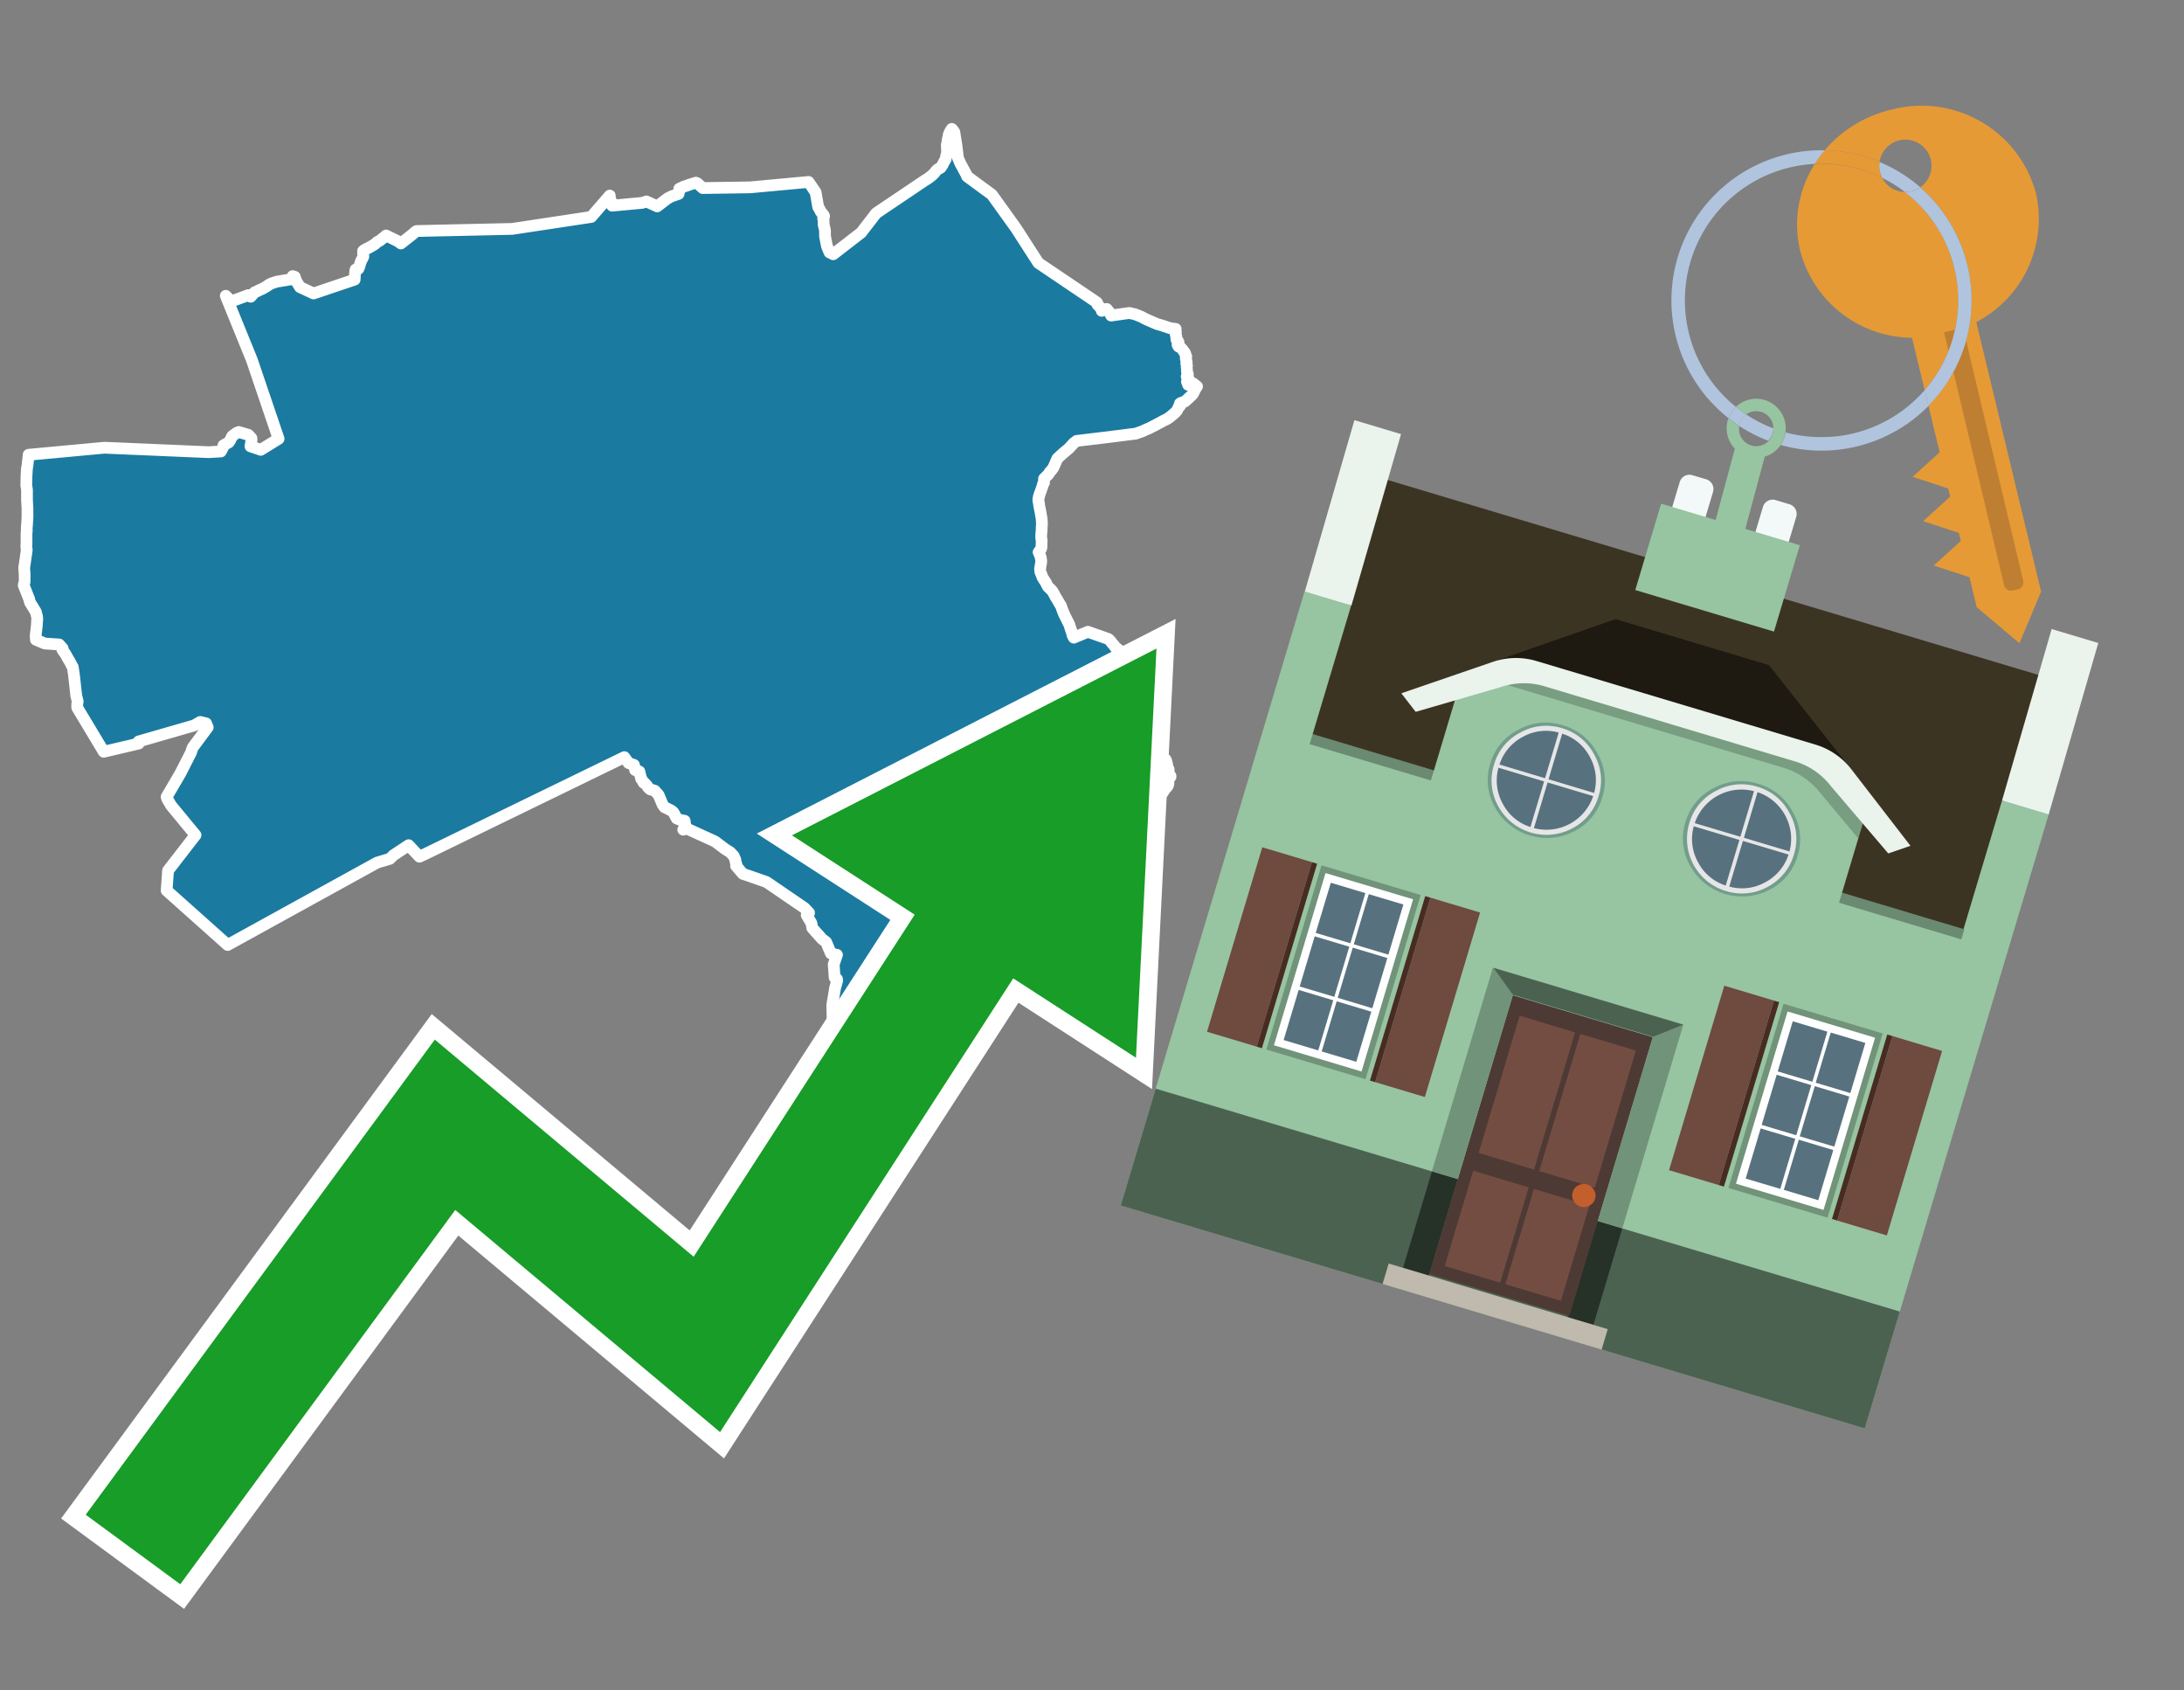 <svg id="Text" xmlns="http://www.w3.org/2000/svg" width="93.05" height="72" viewBox="0 0 93.05 72"><rect x="0" y="0" width="93.05" height="72" fill="#808080" stroke="none"/><polygon points="4.45,19.07 8.89,19.26 9.41,19.23 9.51,19.04 9.52,18.97 9.75,18.84 9.81,18.75 9.88,18.6 9.9,18.57 10.08,18.44 10.17,18.4 10.58,18.52 10.71,18.66 10.72,18.72 10.67,19.01 11.11,19.16 11.87,18.69 10.73,15.33 9.62,12.6 9.7,12.68 9.72,12.71 9.75,12.75 9.79,12.81 9.82,12.85 10.58,12.57 10.68,12.64 10.85,12.45 10.97,12.4 11.02,12.37 11.09,12.34 11.18,12.3 11.39,12.18 11.42,12.15 11.49,12.11 11.55,12.08 11.63,12.05 11.78,12 12.5,11.88 12.49,11.84 12.47,11.76 12.56,11.79 12.62,11.97 12.78,12.23 13.36,12.5 15.11,11.91 15.12,11.73 15.13,11.61 15.14,11.52 15.15,11.48 15.27,11.45 15.3,11.38 15.38,11.12 15.42,11.05 15.48,10.93 15.47,10.79 15.47,10.72 15.47,10.69 15.55,10.63 15.66,10.58 15.77,10.52 15.89,10.45 15.97,10.4 16.07,10.31 16.18,10.25 16.27,10.18 16.37,10.1 16.45,10.03 16.96,10.28 17.04,10.34 17.08,10.37 17.59,9.97 17.62,9.94 17.7,9.87 17.75,9.84 21.82,9.75 25.19,9.24 25.98,8.33 25.98,8.39 26,8.49 26.02,8.53 26.05,8.61 26.06,8.67 26.08,8.72 26.08,8.76 27.37,8.64 27.54,8.58 28,8.79 28.43,8.46 28.5,8.42 28.62,8.36 28.91,8.26 28.94,8.14 28.95,8.1 28.95,8.07 28.94,8.04 29.13,7.95 29.26,7.91 29.36,7.87 29.65,7.78 29.72,7.81 29.75,7.84 29.94,8.01 31.96,7.98 34.45,7.75 34.75,8.19 34.86,8.82 34.9,8.88 34.92,8.92 34.95,8.98 34.98,9.03 35.08,9.15 35.1,9.18 35.11,9.21 35.09,9.27 35.07,9.3 35.08,9.33 35.09,9.38 35.09,9.44 35.09,9.47 35.09,9.53 35.09,9.56 35.1,9.59 35.1,9.62 35.12,9.67 35.14,9.78 35.15,9.81 35.15,10.06 35.23,10.48 35.34,10.75 35.5,10.83 36.69,9.91 37.33,9.08 39.41,7.68 39.51,7.62 39.62,7.54 39.72,7.46 39.81,7.37 39.88,7.28 39.93,7.23 39.97,7.2 40.03,7.17 40.08,7.14 40.1,7.11 40.16,7.02 40.22,6.9 40.29,6.78 40.31,6.65 40.34,6.55 40.35,6.48 40.35,6.42 40.34,6.24 40.34,6.16 40.37,6.04 40.38,5.94 40.42,5.77 40.42,5.74 40.44,5.7 40.45,5.66 40.5,5.57 40.55,5.49 40.59,5.53 40.66,5.63 40.7,5.88 40.74,6.12 40.75,6.19 40.77,6.36 40.8,6.6 40.8,6.68 40.82,6.74 40.92,6.97 41.17,7.43 41.2,7.51 41.47,7.71 42.26,8.29 43.28,9.71 44.24,11.2 46.73,12.88 46.75,12.91 46.76,12.98 46.91,13.13 46.93,13.19 46.94,13.24 47.15,13.16 47.27,13.3 47.3,13.36 47.34,13.44 48.12,13.33 48.37,13.39 48.57,13.47 48.64,13.5 48.77,13.57 48.9,13.63 49.29,13.8 49.43,13.84 49.59,13.89 49.71,13.93 49.86,13.98 50.09,14.01 50.09,14.1 50.1,14.15 50.09,14.19 50.09,14.23 50.1,14.28 50.12,14.34 50.12,14.38 50.12,14.42 50.12,14.45 50.13,14.48 50.18,14.52 50.21,14.57 50.18,14.65 50.17,14.68 50.18,14.71 50.21,14.76 50.29,14.79 50.39,14.9 50.41,14.93 50.49,15.04 50.51,15.1 50.51,15.14 50.54,15.18 50.52,15.25 50.52,15.28 50.55,15.37 50.56,15.44 50.54,15.48 50.56,15.52 50.57,15.58 50.56,15.61 50.56,15.64 50.57,15.73 50.57,15.78 50.57,15.83 50.58,15.86 50.6,15.91 50.61,15.94 50.6,15.97 50.57,16 50.56,16.04 50.61,16.07 50.63,16.11 50.63,16.16 50.6,16.19 50.58,16.23 50.57,16.26 50.61,16.36 50.62,16.39 50.77,16.43 50.82,16.32 51,16.46 50.97,16.51 50.94,16.55 50.92,16.58 50.89,16.65 50.83,16.77 50.78,16.83 50.51,17.08 50.47,17.11 50.31,17.16 50.27,17.19 50.26,17.23 50.28,17.28 50.24,17.32 50.21,17.35 50.18,17.42 50.15,17.48 50.1,17.54 50.06,17.58 49.98,17.65 49.85,17.76 49.72,17.85 49.57,17.92 49.48,17.97 49.31,18.06 49.24,18.1 49.16,18.14 49.04,18.2 48.97,18.24 48.89,18.27 48.82,18.3 48.67,18.37 48.39,18.47 47.12,18.63 45.87,18.78 45.84,18.81 45.75,18.87 45.54,19.1 45.3,19.3 45.08,19.5 45.05,19.53 44.93,19.8 44.89,19.9 44.82,20 44.78,20.05 44.75,20.08 44.71,20.13 44.68,20.19 44.55,20.32 44.51,20.36 44.48,20.39 44.48,20.47 44.48,20.56 44.44,20.61 44.42,20.7 44.39,20.78 44.35,20.9 44.28,21.08 44.28,21.11 44.26,21.15 44.26,21.19 44.25,21.22 44.24,21.25 44.24,21.34 44.26,21.4 44.26,21.43 44.27,21.46 44.27,21.51 44.34,21.86 44.35,21.94 44.36,21.99 44.38,22.09 44.38,22.14 44.39,22.23 44.39,22.34 44.38,22.5 44.38,22.57 44.37,22.67 44.36,22.81 44.36,22.93 44.37,22.96 44.38,23 44.38,23.03 44.38,23.07 44.37,23.32 44.36,23.36 44.34,23.4 44.25,23.52 44.28,23.58 44.34,23.74 44.35,23.82 44.36,23.85 44.36,23.89 44.36,23.97 44.35,24 44.33,24.12 44.31,24.24 44.32,24.3 44.32,24.34 44.34,24.4 44.36,24.44 44.42,24.6 44.45,24.65 44.47,24.68 44.55,24.8 44.57,24.83 44.58,24.86 44.63,24.96 44.65,24.99 44.69,25.03 44.72,25.06 44.76,25.09 44.78,25.12 44.83,25.17 44.85,25.2 44.88,25.25 44.95,25.38 44.97,25.42 45.05,25.55 45.09,25.62 45.13,25.69 45.18,25.77 45.2,25.8 45.24,25.91 45.26,25.97 45.28,26.02 45.33,26.15 45.49,26.47 45.51,26.51 45.56,26.61 45.6,26.74 45.61,26.77 45.63,26.83 45.64,26.86 45.68,26.98 45.69,27.01 45.69,27.04 45.72,27.11 45.75,27.16 46.35,26.91 47.23,27.22 47.3,27.29 47.36,27.37 47.48,27.51 47.51,27.56 47.55,27.59 47.86,27.83 47.97,27.92 48.06,27.98 48.08,28.01 48.24,28.22 48.31,28.31 48.37,28.38 48.43,28.44 48.42,28.48 48.41,28.51 48.43,28.55 48.5,28.63 48.53,28.67 48.68,28.81 48.71,28.84 48.75,28.87 48.78,28.91 48.89,28.94 48.91,28.97 48.89,29.01 48.87,29.06 48.87,29.09 48.89,29.13 48.94,29.16 48.99,29.2 48.99,29.24 49,29.27 49.05,29.34 49.05,29.37 49.04,29.42 49.04,29.46 49.01,29.52 49,29.55 49.01,29.58 49.02,29.61 49.02,29.67 49.03,29.72 49.06,29.76 49.07,29.79 49.07,29.82 49.06,29.9 49.04,30.02 49.02,30.11 49.02,30.17 49.02,30.22 49,30.27 48.99,30.34 48.98,30.39 48.97,30.43 48.96,30.46 48.93,30.5 48.93,30.54 48.91,30.59 48.88,30.62 48.88,30.69 48.87,30.78 48.86,30.87 48.85,30.95 48.85,31.05 48.86,31.08 48.88,31.12 48.9,31.15 48.92,31.18 48.96,31.23 48.99,31.28 49.02,31.33 49.08,31.36 49.1,31.41 49.12,31.46 49.12,31.49 49.14,31.54 49.18,31.63 49.23,31.74 49.25,31.81 49.29,31.96 49.3,31.99 49.37,32.1 49.4,32.14 49.47,32.17 49.52,32.22 49.6,32.32 49.66,32.35 49.69,32.42 49.69,32.46 49.72,32.53 49.73,32.61 49.74,32.64 49.75,32.67 49.75,32.72 49.79,32.77 49.79,32.83 49.79,32.91 49.8,32.98 49.82,33.02 49.87,33.05 49.87,33.09 49.75,33.13 49.76,33.21 49.78,33.3 49.78,33.4 49.77,33.43 49.73,33.51 49.65,33.59 49.61,33.65 49.57,33.71 49.55,33.75 49.52,33.78 49.49,33.82 49.4,33.89 49.29,33.99 49.28,34.05 49.26,34.08 49.22,34.12 49.12,34.17 48.57,34.2 48.02,34.23 47.97,34.35 47.96,34.42 47.95,34.47 47.95,34.57 47.95,34.68 47.95,34.73 47.93,34.82 47.91,34.89 47.85,34.99 47.82,35.04 47.79,35.08 47.75,35.13 47.6,35.37 47.55,35.4 47.43,35.43 47.2,35.48 47.11,35.52 47.05,35.61 47,35.66 46.95,35.71 46.89,35.75 46.83,35.78 46.62,35.91 46.56,35.94 46.53,36.03 46.46,36.06 46.34,36.11 46.19,36.14 46.18,36.2 46.17,36.27 46.16,36.33 46.15,36.4 46.14,36.52 46.09,36.71 46.07,36.77 46.05,36.81 46.02,36.92 46,36.97 45.96,37.04 45.92,37.11 45.9,37.14 45.83,37.19 45.75,37.26 45.76,37.34 45.69,37.38 45.58,37.42 45.44,37.45 45.26,37.5 45.2,37.53 45.01,37.61 44.91,37.65 44.91,37.71 44.89,37.77 44.87,37.82 44.84,37.86 44.84,37.9 44.74,37.97 44.66,38.03 44.6,38.08 44.51,38.12 44.46,38.15 44.41,38.18 44.34,38.22 44.3,38.27 44.29,38.31 44.28,38.34 44.27,38.38 44.24,38.41 44.18,38.46 44.14,38.49 44.04,38.55 44.01,38.59 44,38.62 43.98,38.7 43.95,38.74 43.92,38.77 43.88,38.8 43.84,38.83 43.67,39.01 43.64,39.04 43.6,39.07 43.55,39.1 43.45,39.15 43.4,39.18 43.35,39.22 43.32,39.25 43.29,39.28 43.21,39.37 43.18,39.41 43.11,39.44 43.03,39.5 42.93,39.56 42.82,39.59 42.74,39.63 42.67,39.66 42.55,39.71 42.44,39.75 42.34,39.8 42.27,39.83 42.22,39.86 42.16,39.91 42.11,39.96 42.05,40.02 41.99,40.07 41.9,40.1 41.86,40.18 41.8,40.22 41.69,40.29 41.65,40.32 41.58,40.35 41.5,40.38 41.46,40.41 41.37,40.44 41.29,40.48 41.24,40.51 41.2,40.54 41.16,40.58 41.18,40.64 41.19,40.72 41.2,40.75 41.21,40.79 41.22,40.82 41.23,40.86 41.24,40.9 41.24,40.95 41.24,41 41.24,41.04 41.25,41.11 41.26,41.15 41.26,41.18 41.25,41.21 41.24,41.24 41.23,41.3 41.22,41.34 41.2,41.38 41.18,41.41 41.13,41.45 40.93,41.51 40.9,41.54 40.89,41.58 40.9,41.61 40.86,41.73 40.85,41.84 40.74,42.14 40.68,42.27 40.65,42.32 40.64,42.35 40.61,42.39 40.6,42.43 40.57,42.5 40.55,42.53 40.48,42.64 40.46,42.69 40.43,42.72 40.41,42.75 40.38,42.83 40.37,42.86 40.33,42.91 40.28,42.97 40.24,43.02 40.2,43.09 40.14,43.14 39.98,43.24 39.92,43.27 39.86,43.32 39.82,43.36 39.74,43.46 39.68,43.52 39.66,43.55 39.62,43.58 39.58,43.61 39.49,43.67 39.34,43.81 39.3,43.85 39.28,43.89 39.25,43.92 39.23,43.95 39.2,43.98 39.16,44.08 39.11,44.23 39.04,44.32 39.01,44.37 38.98,44.42 38.94,44.48 38.86,44.56 38.81,44.61 38.8,44.64 38.78,44.67 38.76,44.7 38.74,44.77 38.73,44.82 38.72,44.87 38.73,44.95 38.73,44.99 38.72,45.07 38.72,45.11 38.72,45.2 38.73,45.24 38.77,45.3 38.78,45.33 38.78,45.37 38.76,45.4 38.6,45.43 38.54,45.47 38.49,45.52 38.42,45.58 38.29,45.68 38.23,45.74 38.16,45.77 37.94,45.85 37.86,45.88 37.61,45.99 36.97,46.24 36.32,46.5 36.27,46.47 36.25,46.44 36.21,46.41 36.13,46.35 36.09,46.32 35.95,46.2 35.91,46.17 35.87,46.13 35.85,46.1 35.78,45.96 35.7,45.8 35.64,45.71 35.62,45.63 35.58,45.16 35.51,45.04 35.52,44.74 35.57,44.53 35.52,44.26 35.51,44.2 35.45,44.16 35.42,44.13 35.44,44.04 35.44,43.77 35.43,43.74 35.46,43.49 35.47,43.4 35.46,42.79 35.58,42.08 35.66,41.8 35.67,41.76 35.66,41.7 35.63,41.67 35.56,41.64 35.52,41.08 35.66,40.67 35.4,40.61 35.2,40.13 35.02,39.99 34.61,39.53 34.57,39.32 34.37,38.98 34.39,38.95 34.42,38.92 34.47,38.88 34.27,38.67 34.05,38.52 32.66,37.57 31.92,37.31 31.65,37.22 31.36,36.88 31.38,36.84 31.33,36.67 31.33,36.62 31.26,36.46 31.11,36.3 30.9,36.17 30.49,35.86 30.44,35.83 29.3,35.31 29.26,35.27 29.11,35.34 29.18,35.24 29.2,35.19 29.17,34.96 28.97,34.92 28.83,34.86 28.72,34.65 28.69,34.6 28.61,34.53 28.31,34.38 28.23,34.27 28.06,33.86 27.9,33.68 27.7,33.62 27.61,33.54 27.57,33.47 27.48,33.37 27.42,33.34 27.37,33.24 27.32,33.18 27.24,32.86 27.06,32.8 27.01,32.58 26.78,32.5 26.62,32.28 26.6,32.25 18.13,36.37 17.87,36.49 17.41,36 16.76,36.43 16.61,36.58 16.07,36.74 9.7,40.25 7.1,37.93 7.16,37.08 8.33,35.57 7.29,34.31 7.12,34.02 7.1,33.94 7.68,32.95 8.14,32.05 8.18,31.92 8.2,31.87 8.21,31.84 8.85,30.98 8.78,30.81 8.53,30.75 8.27,30.9 5.91,31.58 5.91,31.67 4.42,32.02 3.29,30.14 3.29,29.99 3.3,29.94 3.31,29.87 3.25,29.64 3.15,28.74 3.1,28.41 3.06,28.35 2.97,28.17 2.95,28.14 2.92,28.09 2.9,28.06 2.79,27.86 2.74,27.79 2.66,27.68 2.65,27.65 2.67,27.62 2.52,27.45 1.91,27.41 1.53,27.25 1.52,27.07 1.57,26.64 1.58,26.44 1.59,26.39 1.58,26.29 1.58,26.26 1.57,26.23 1.56,26.2 1.53,26.07 1.41,25.87 1.28,25.66 1.26,25.59 1.24,25.51 1.01,24.93 1.05,24.77 1.05,24.53 1.05,24.47 1.03,24.19 1.14,23.43 1.12,23.28 1.13,23.19 1.13,22.86 1.13,22.72 1.14,22.62 1.14,22.46 1.15,22.37 1.17,22.05 1.17,21.77 1.17,21.65 1.15,21.3 1.15,20.93 1.15,20.87 1.12,20.66 1.13,20.25 1.15,19.93 1.17,19.84 1.18,19.73 1.19,19.65 1.22,19.41 1.22,19.37 " fill="#1b7aa0" stroke="#fff" stroke-linejoin="round" stroke-width="0.5"/><polygon points="49.272 27.624 33.741 35.58 38.97 38.959 29.553 53.529 18.525 44.281 3.652 64.518 7.681 67.479 19.396 51.538 30.678 60.999 43.169 41.673 48.398 45.053 49.272 27.624" fill="none" stroke="#fff" stroke-miterlimit="10" stroke-width="1.5"/><polygon points="49.272 27.624 33.741 35.58 38.97 38.959 29.553 53.529 18.525 44.281 3.652 64.518 7.681 67.479 19.396 51.538 30.678 60.999 43.169 41.673 48.398 45.053 49.272 27.624" fill="#179d28"/><path d="M80.19,7.577a1.16,1.16,0,0,1-.094-.251,1.114,1.114,0,0,1-.018-.429A6.367,6.367,0,0,0,77.743,6.4a5.269,5.269,0,0,0-.423.577c.1,0,.192-.007.288-.007A5.794,5.794,0,0,1,80.19,7.577Z" fill="#e69a35"/><path d="M77.608,6.4A6.394,6.394,0,0,0,73.64,17.81a1.26,1.26,0,0,1,.317-.48A5.821,5.821,0,0,1,77.32,6.981a5.269,5.269,0,0,1,.423-.577Z" fill="#b0c4de"/><path d="M84.2,13.72a4.962,4.962,0,0,0,2.545-5.48,5.047,5.047,0,0,0-6.179-3.566A5.322,5.322,0,0,0,77.743,6.4a6.367,6.367,0,0,1,2.335.493,1.114,1.114,0,1,1,1.736,1.084,6.392,6.392,0,0,1,.347,9.3l.479,1.985-.438.4-.716.648.92.3.6.2.082.341-.438.4-.716.648.92.3.605.2.082.341-.438.4-.716.649.92.3.605.2.307,1.274,1.821,1.534.921-2.2Z" fill="#e69a35"/><path d="M81.154,8.179a1.115,1.115,0,0,1-.964-.6,5.794,5.794,0,0,0-2.582-.6c-.1,0-.192,0-.288.007a4.783,4.783,0,0,0-.625,3.685,4.962,4.962,0,0,0,4.765,3.715L82,16.617a5.82,5.82,0,0,0-.846-8.438Z" fill="#e69a35"/><path d="M74.1,18.142a6.386,6.386,0,0,0,1.232.63.73.73,0,0,0,.224-.527h0a5.783,5.783,0,0,1-1.159-.593A.733.733,0,0,0,74.1,18.142Z" fill="#b0c4de"/><path d="M74.4,17.652q-.228-.152-.44-.322a1.26,1.26,0,0,0-.317.48c.148.117.3.228.46.332A.733.733,0,0,1,74.4,17.652Z" fill="#b0c4de"/><path d="M74.824,16.984a1.257,1.257,0,0,0-.867.346c.141.114.288.222.44.322a.731.731,0,0,1,1.159.593h0a.732.732,0,1,1-1.463,0,.7.7,0,0,1,.007-.1c-.158-.1-.312-.215-.46-.332a1.258,1.258,0,0,0,.273,1.3l-.979,3.635,1.275.341.98-3.639a1.266,1.266,0,0,0,.681-.5,1.249,1.249,0,0,0,.2-.538,1.328,1.328,0,0,0,.012-.168A1.262,1.262,0,0,0,74.824,16.984Z" fill="#97c4a1"/><path d="M85.974,25.1l-.226.053a.3.3,0,0,1-.362-.223l-2.56-10.777.81-.193L86.2,24.736A.3.3,0,0,1,85.974,25.1Z" fill="#bf7f32"/><path d="M80.1,7.326a1.16,1.16,0,0,0,.094.251,5.833,5.833,0,0,1,.964.6,1.137,1.137,0,0,0,.287-.031,1.108,1.108,0,0,0,.373-.167A6.371,6.371,0,0,0,80.078,6.9,1.114,1.114,0,0,0,80.1,7.326Z" fill="#b0c4de"/><path d="M77.608,18.618a5.836,5.836,0,0,1-1.534-.2,1.24,1.24,0,0,1-.2.537,6.4,6.4,0,0,0,6.291-1.666L82,16.617A5.807,5.807,0,0,1,77.608,18.618Z" fill="#b0c4de"/><path d="M81.814,7.981a1.108,1.108,0,0,1-.373.167,1.137,1.137,0,0,1-.287.031A5.82,5.82,0,0,1,82,16.617l.161.667a6.392,6.392,0,0,0-.347-9.3Z" fill="#b0c4de"/><polygon points="83.79 39.753 55.78 31.364 58.988 20.404 86.964 28.783 83.79 39.753 83.79 39.753" fill="#3c3422" fill-rule="evenodd"/><polygon points="81.705 53.32 87.284 34.692 85.297 34.097 83.656 39.575 55.926 31.269 57.567 25.791 55.579 25.196 47.746 51.348 79.451 60.844 81.705 53.32" fill="#97c4a1" fill-rule="evenodd"/><rect x="69.522" y="21.148" width="0.444" height="28.983" transform="translate(15.592 92.226) rotate(-73.326)" opacity="0.3"/><polygon points="87.284 34.692 85.297 34.097 87.411 26.793 89.398 27.388 87.284 34.692 87.284 34.692" fill="#eaf3ec" fill-rule="evenodd"/><polygon points="57.578 25.794 55.591 25.199 57.705 17.896 59.692 18.491 57.578 25.794 57.578 25.794" fill="#eaf3ec" fill-rule="evenodd"/><polygon points="79.451 60.844 80.943 55.865 49.238 46.369 47.747 51.348 79.451 60.844 79.451 60.844" fill="#4c6251" fill-rule="evenodd"/><path d="M71.566,20.528l-.522,1.743,1.418.425.523-1.744a.432.432,0,0,0-.289-.536l-.593-.177A.431.431,0,0,0,71.566,20.528Z" fill="#f3f9f8" fill-rule="evenodd"/><path d="M75.111,21.589l-.522,1.743,1.418.425.522-1.743a.43.43,0,0,0-.289-.536l-.593-.178A.43.43,0,0,0,75.111,21.589Z" fill="#f3f9f8" fill-rule="evenodd"/><polygon points="75.368 28.329 68.829 26.37 63.807 28.121 78.733 32.591 75.368 28.329" fill="#1e1a11"/><polygon points="78.248 32.422 64.442 28.287 62.236 28.998 60.064 36.247 77.453 41.455 79.651 34.116 78.248 32.422" fill="#97c4a1"/><path d="M77.74,32.516S65.088,28.725,65,28.7l-.938.43,11.892,3.562a3.175,3.175,0,0,1,1.532,1l1.685,2.02.327-1.09Z" fill-rule="evenodd" opacity="0.2"/><path d="M77.35,31.716,65.458,28.154a3.041,3.041,0,0,0-1.854.037l-3.9,1.339.611.79,3.626-1.054a3.045,3.045,0,0,1,1.855-.037l10.673,3.2A3.028,3.028,0,0,1,78,33.477l2.45,2.874.945-.325-2.518-3.26A3.036,3.036,0,0,0,77.35,31.716Z" fill="#eaf3ec"/><polygon points="76.683 23.223 70.773 21.453 69.671 25.132 75.581 26.902 76.683 23.223 76.683 23.223" fill="#97c4a1" fill-rule="evenodd"/><g id="Symbol_9_0_Layer2_0_MEMBER_8_MEMBER_21_MEMBER_0_FILL" data-name="Symbol 9 0 Layer2 0 MEMBER 8 MEMBER 21 MEMBER 0 FILL"><path d="M66.584,30.892a2.39,2.39,0,0,0-1.891.189,2.317,2.317,0,0,0-1.2,1.448A2.345,2.345,0,0,0,63.7,34.4a2.528,2.528,0,0,0,3.367,1.008,2.339,2.339,0,0,0,1.2-1.447,2.313,2.313,0,0,0-.208-1.87A2.394,2.394,0,0,0,66.584,30.892Z" fill="#729d8c"/></g><g id="Symbol_9_0_Layer2_0_MEMBER_8_MEMBER_21_MEMBER_1_FILL" data-name="Symbol 9 0 Layer2 0 MEMBER 8 MEMBER 21 MEMBER 1 FILL"><path d="M66.547,31.016a2.241,2.241,0,0,0-1.769.185,2.213,2.213,0,0,0-1.127,1.376,2.239,2.239,0,0,0,.185,1.768,2.341,2.341,0,0,0,3.145.942,2.234,2.234,0,0,0,1.126-1.376,2.207,2.207,0,0,0-.185-1.768A2.237,2.237,0,0,0,66.547,31.016Z" fill="#e6e6e6"/></g><g id="Symbol_9_0_Layer2_0_MEMBER_8_MEMBER_21_MEMBER_2_MEMBER_0_FILL" data-name="Symbol 9 0 Layer2 0 MEMBER 8 MEMBER 21 MEMBER 2 MEMBER 0 FILL"><path d="M65.787,33.284,63.843,32.7a2.036,2.036,0,0,0,.186,1.539,2.015,2.015,0,0,0,1.175.986Z" fill="#58717f"/></g><g id="Symbol_9_0_Layer2_0_MEMBER_8_MEMBER_21_MEMBER_2_MEMBER_1_FILL" data-name="Symbol 9 0 Layer2 0 MEMBER 8 MEMBER 21 MEMBER 2 MEMBER 1 FILL"><path d="M65.827,33.148l.582-1.944a2.01,2.01,0,0,0-1.523.178,2.037,2.037,0,0,0-1,1.183Z" fill="#58717f"/></g><g id="Symbol_9_0_Layer2_0_MEMBER_8_MEMBER_21_MEMBER_2_MEMBER_2_FILL" data-name="Symbol 9 0 Layer2 0 MEMBER 8 MEMBER 21 MEMBER 2 MEMBER 2 FILL"><path d="M67.878,33.91l-1.943-.582-.582,1.944a2.1,2.1,0,0,0,2.525-1.362Z" fill="#58717f"/></g><g id="Symbol_9_0_Layer2_0_MEMBER_8_MEMBER_21_MEMBER_2_MEMBER_3_FILL" data-name="Symbol 9 0 Layer2 0 MEMBER 8 MEMBER 21 MEMBER 2 MEMBER 3 FILL"><path d="M66.558,31.249l-.582,1.943,1.943.582a2.031,2.031,0,0,0-.186-1.539A2.009,2.009,0,0,0,66.558,31.249Z" fill="#58717f"/></g><g id="Symbol_9_0_Layer2_0_MEMBER_8_MEMBER_21_MEMBER_0_FILL-2" data-name="Symbol 9 0 Layer2 0 MEMBER 8 MEMBER 21 MEMBER 0 FILL"><path d="M74.9,33.384a2.4,2.4,0,0,0-1.891.189,2.316,2.316,0,0,0-1.2,1.448,2.341,2.341,0,0,0,.209,1.87A2.527,2.527,0,0,0,75.387,37.9a2.345,2.345,0,0,0,1.2-1.447,2.314,2.314,0,0,0-.209-1.87A2.389,2.389,0,0,0,74.9,33.384Z" fill="#729d8c"/></g><g id="Symbol_9_0_Layer2_0_MEMBER_8_MEMBER_21_MEMBER_1_FILL-2" data-name="Symbol 9 0 Layer2 0 MEMBER 8 MEMBER 21 MEMBER 1 FILL"><path d="M74.867,33.508a2.239,2.239,0,0,0-1.768.185,2.21,2.21,0,0,0-1.127,1.376,2.316,2.316,0,0,0,1.564,2.883,2.261,2.261,0,0,0,1.765-.173A2.237,2.237,0,0,0,76.428,36.4a2.209,2.209,0,0,0-.185-1.769A2.239,2.239,0,0,0,74.867,33.508Z" fill="#e6e6e6"/></g><g id="Symbol_9_0_Layer2_0_MEMBER_8_MEMBER_21_MEMBER_2_MEMBER_0_FILL-2" data-name="Symbol 9 0 Layer2 0 MEMBER 8 MEMBER 21 MEMBER 2 MEMBER 0 FILL"><path d="M74.107,35.776l-1.943-.582a2.031,2.031,0,0,0,.186,1.539,2.009,2.009,0,0,0,1.175.986Z" fill="#58717f"/></g><g id="Symbol_9_0_Layer2_0_MEMBER_8_MEMBER_21_MEMBER_2_MEMBER_1_FILL-2" data-name="Symbol 9 0 Layer2 0 MEMBER 8 MEMBER 21 MEMBER 2 MEMBER 1 FILL"><path d="M74.148,35.64,74.73,33.7a2.1,2.1,0,0,0-2.525,1.362Z" fill="#58717f"/></g><g id="Symbol_9_0_Layer2_0_MEMBER_8_MEMBER_21_MEMBER_2_MEMBER_2_FILL-2" data-name="Symbol 9 0 Layer2 0 MEMBER 8 MEMBER 21 MEMBER 2 MEMBER 2 FILL"><path d="M76.2,36.4l-1.943-.582-.582,1.944a2.015,2.015,0,0,0,1.523-.178A2.036,2.036,0,0,0,76.2,36.4Z" fill="#58717f"/></g><g id="Symbol_9_0_Layer2_0_MEMBER_8_MEMBER_21_MEMBER_2_MEMBER_3_FILL-2" data-name="Symbol 9 0 Layer2 0 MEMBER 8 MEMBER 21 MEMBER 2 MEMBER 3 FILL"><path d="M74.879,33.741,74.3,35.684l1.943.582a2.1,2.1,0,0,0-1.361-2.525Z" fill="#58717f"/></g><polygon points="51.426 43.946 53.542 44.58 55.896 36.723 53.78 36.089 51.426 43.946 51.426 43.946" fill="#6e4a3f" fill-rule="evenodd"/><polygon points="53.542 44.58 53.764 44.647 56.117 36.789 55.896 36.723 53.542 44.58 53.542 44.58" fill="#482b22" fill-rule="evenodd"/><polygon points="60.706 46.726 58.59 46.092 60.943 38.235 63.059 38.868 60.706 46.726 60.706 46.726" fill="#6e4a3f" fill-rule="evenodd"/><polygon points="58.59 46.092 58.368 46.026 60.722 38.168 60.943 38.235 58.59 46.092 58.59 46.092" fill="#482b22" fill-rule="evenodd"/><rect x="53.146" y="39.209" width="8.19" height="4.408" transform="translate(1.145 84.365) rotate(-73.326)" fill="#719379"/><polygon points="60.205 38.304 56.474 37.187 54.277 44.522 58.008 45.639 60.205 38.304 60.205 38.304" fill="#fff" fill-rule="evenodd"/><path d="M59.792,38.527l-.64,2.136-1.474-.442.639-2.135,1.475.441Zm-1.621-.485-.64,2.136-1.474-.442L56.7,37.6l1.474.442Zm-2.158,1.84,1.475.441-.64,2.136-1.474-.441.639-2.136Zm-.683,2.282,1.474.441-.639,2.136L54.69,44.3l.64-2.135Zm.981,2.621.639-2.136,1.475.442-.64,2.135-1.474-.441Zm2.158-1.84L56.994,42.5l.64-2.136,1.474.442-.639,2.136Z" fill="#58717f" fill-rule="evenodd"/><polygon points="80.39 52.621 78.274 51.988 80.628 44.13 82.743 44.764 80.39 52.621 80.39 52.621" fill="#6e4a3f" fill-rule="evenodd"/><polygon points="78.274 51.988 78.053 51.921 80.406 44.064 80.628 44.13 78.274 51.988 78.274 51.988" fill="#482b22" fill-rule="evenodd"/><polygon points="71.111 49.842 73.227 50.476 75.58 42.619 73.464 41.985 71.111 49.842 71.111 49.842" fill="#6e4a3f" fill-rule="evenodd"/><polygon points="73.227 50.476 73.448 50.542 75.802 42.685 75.58 42.619 73.227 50.476 73.227 50.476" fill="#482b22" fill-rule="evenodd"/><rect x="72.83" y="45.105" width="8.19" height="4.408" transform="translate(9.534 107.426) rotate(-73.326)" fill="#719379"/><polygon points="76.159 43.083 79.889 44.2 77.692 51.535 73.962 50.418 76.159 43.083 76.159 43.083" fill="#fff" fill-rule="evenodd"/><path d="M76.381,43.5l1.475.442-.64,2.135-1.475-.441.64-2.136ZM78,43.981l1.474.442-.64,2.136-1.474-.442L78,43.981Zm.791,2.724-.64,2.135L76.679,48.4l.64-2.136,1.474.442Zm-.684,2.282-.639,2.135L76,50.68l.64-2.135,1.474.442Zm-2.26,1.65L74.375,50.2l.639-2.135,1.475.441-.64,2.136Zm-.791-2.724.64-2.135,1.474.441-.639,2.136-1.475-.442Z" fill="#58717f" fill-rule="evenodd"/><polygon points="67.888 56.431 69.118 52.323 68.019 51.994 66.789 56.102 67.888 56.431 67.888 56.431" fill="#263128" fill-rule="evenodd"/><polygon points="60.877 54.331 62.108 50.223 61.007 49.894 59.776 54.002 60.877 54.331 60.877 54.331" fill="#263128" fill-rule="evenodd"/><g id="Symbol_9_0_Layer2_0_MEMBER_8_MEMBER_12_MEMBER_0_FILL" data-name="Symbol 9 0 Layer2 0 MEMBER 8 MEMBER 12 MEMBER 0 FILL"><path d="M70.418,44.178l-5.965-1.786L60.9,54.27l5.964,1.786Z" fill="#4e3a34"/></g><g id="Symbol_9_0_Layer2_0_MEMBER_8_MEMBER_12_MEMBER_1_MEMBER_0_FILL" data-name="Symbol 9 0 Layer2 0 MEMBER 8 MEMBER 12 MEMBER 1 MEMBER 0 FILL"><path d="M65.358,49.815l1.75-5.843-2.363-.708L63,49.107Z" fill="#744d42"/></g><g id="Symbol_9_0_Layer2_0_MEMBER_8_MEMBER_12_MEMBER_1_MEMBER_1_FILL" data-name="Symbol 9 0 Layer2 0 MEMBER 8 MEMBER 12 MEMBER 1 MEMBER 1 FILL"><path d="M67.331,44.039l-1.75,5.842,2.364.708,1.75-5.842Z" fill="#744d42"/></g><g id="Symbol_9_0_Layer2_0_MEMBER_8_MEMBER_12_MEMBER_2_MEMBER_0_FILL" data-name="Symbol 9 0 Layer2 0 MEMBER 8 MEMBER 12 MEMBER 2 MEMBER 0 FILL"><path d="M63.915,54.633l1.215-4.058-2.363-.707-1.215,4.057Z" fill="#744d42"/></g><g id="Symbol_9_0_Layer2_0_MEMBER_8_MEMBER_12_MEMBER_2_MEMBER_1_FILL" data-name="Symbol 9 0 Layer2 0 MEMBER 8 MEMBER 12 MEMBER 2 MEMBER 1 FILL"><path d="M66.5,55.407l1.215-4.057-2.363-.708L64.138,54.7Z" fill="#744d42"/></g><g id="Symbol_9_0_Layer2_0_MEMBER_8_MEMBER_13_FILL" data-name="Symbol 9 0 Layer2 0 MEMBER 8 MEMBER 13 FILL"><path d="M67.959,51.058a.439.439,0,0,0-.045-.367.487.487,0,0,0-.669-.2.445.445,0,0,0-.239.282.457.457,0,0,0,.041.378.481.481,0,0,0,.293.242.459.459,0,0,0,.377-.042A.453.453,0,0,0,67.959,51.058Z" fill="#c35e2d"/></g><g id="Symbol_9_0_Layer2_0_MEMBER_8_MEMBER_14_FILL" data-name="Symbol 9 0 Layer2 0 MEMBER 8 MEMBER 14 FILL"><path d="M64.557,42.047l-.951-.833-2.6,8.68,1.1.329Z" fill="#719379"/></g><g id="Symbol_9_0_Layer2_0_MEMBER_8_MEMBER_15_FILL" data-name="Symbol 9 0 Layer2 0 MEMBER 8 MEMBER 15 FILL"><path d="M71.718,43.643l-1.2.19L68.072,52.01l1.046.313Z" fill="#719379"/></g><g id="Symbol_9_0_Layer2_0_MEMBER_8_MEMBER_16_FILL" data-name="Symbol 9 0 Layer2 0 MEMBER 8 MEMBER 16 FILL"><path d="M63.627,41.22l.836,1.156,5.961,1.786,1.294-.519Z" fill="#4c6251"/></g><polygon points="58.905 54.69 59.166 53.819 68.498 56.614 68.237 57.485 58.905 54.69 58.905 54.69" fill="#c0b9ad" fill-rule="evenodd"/></svg>